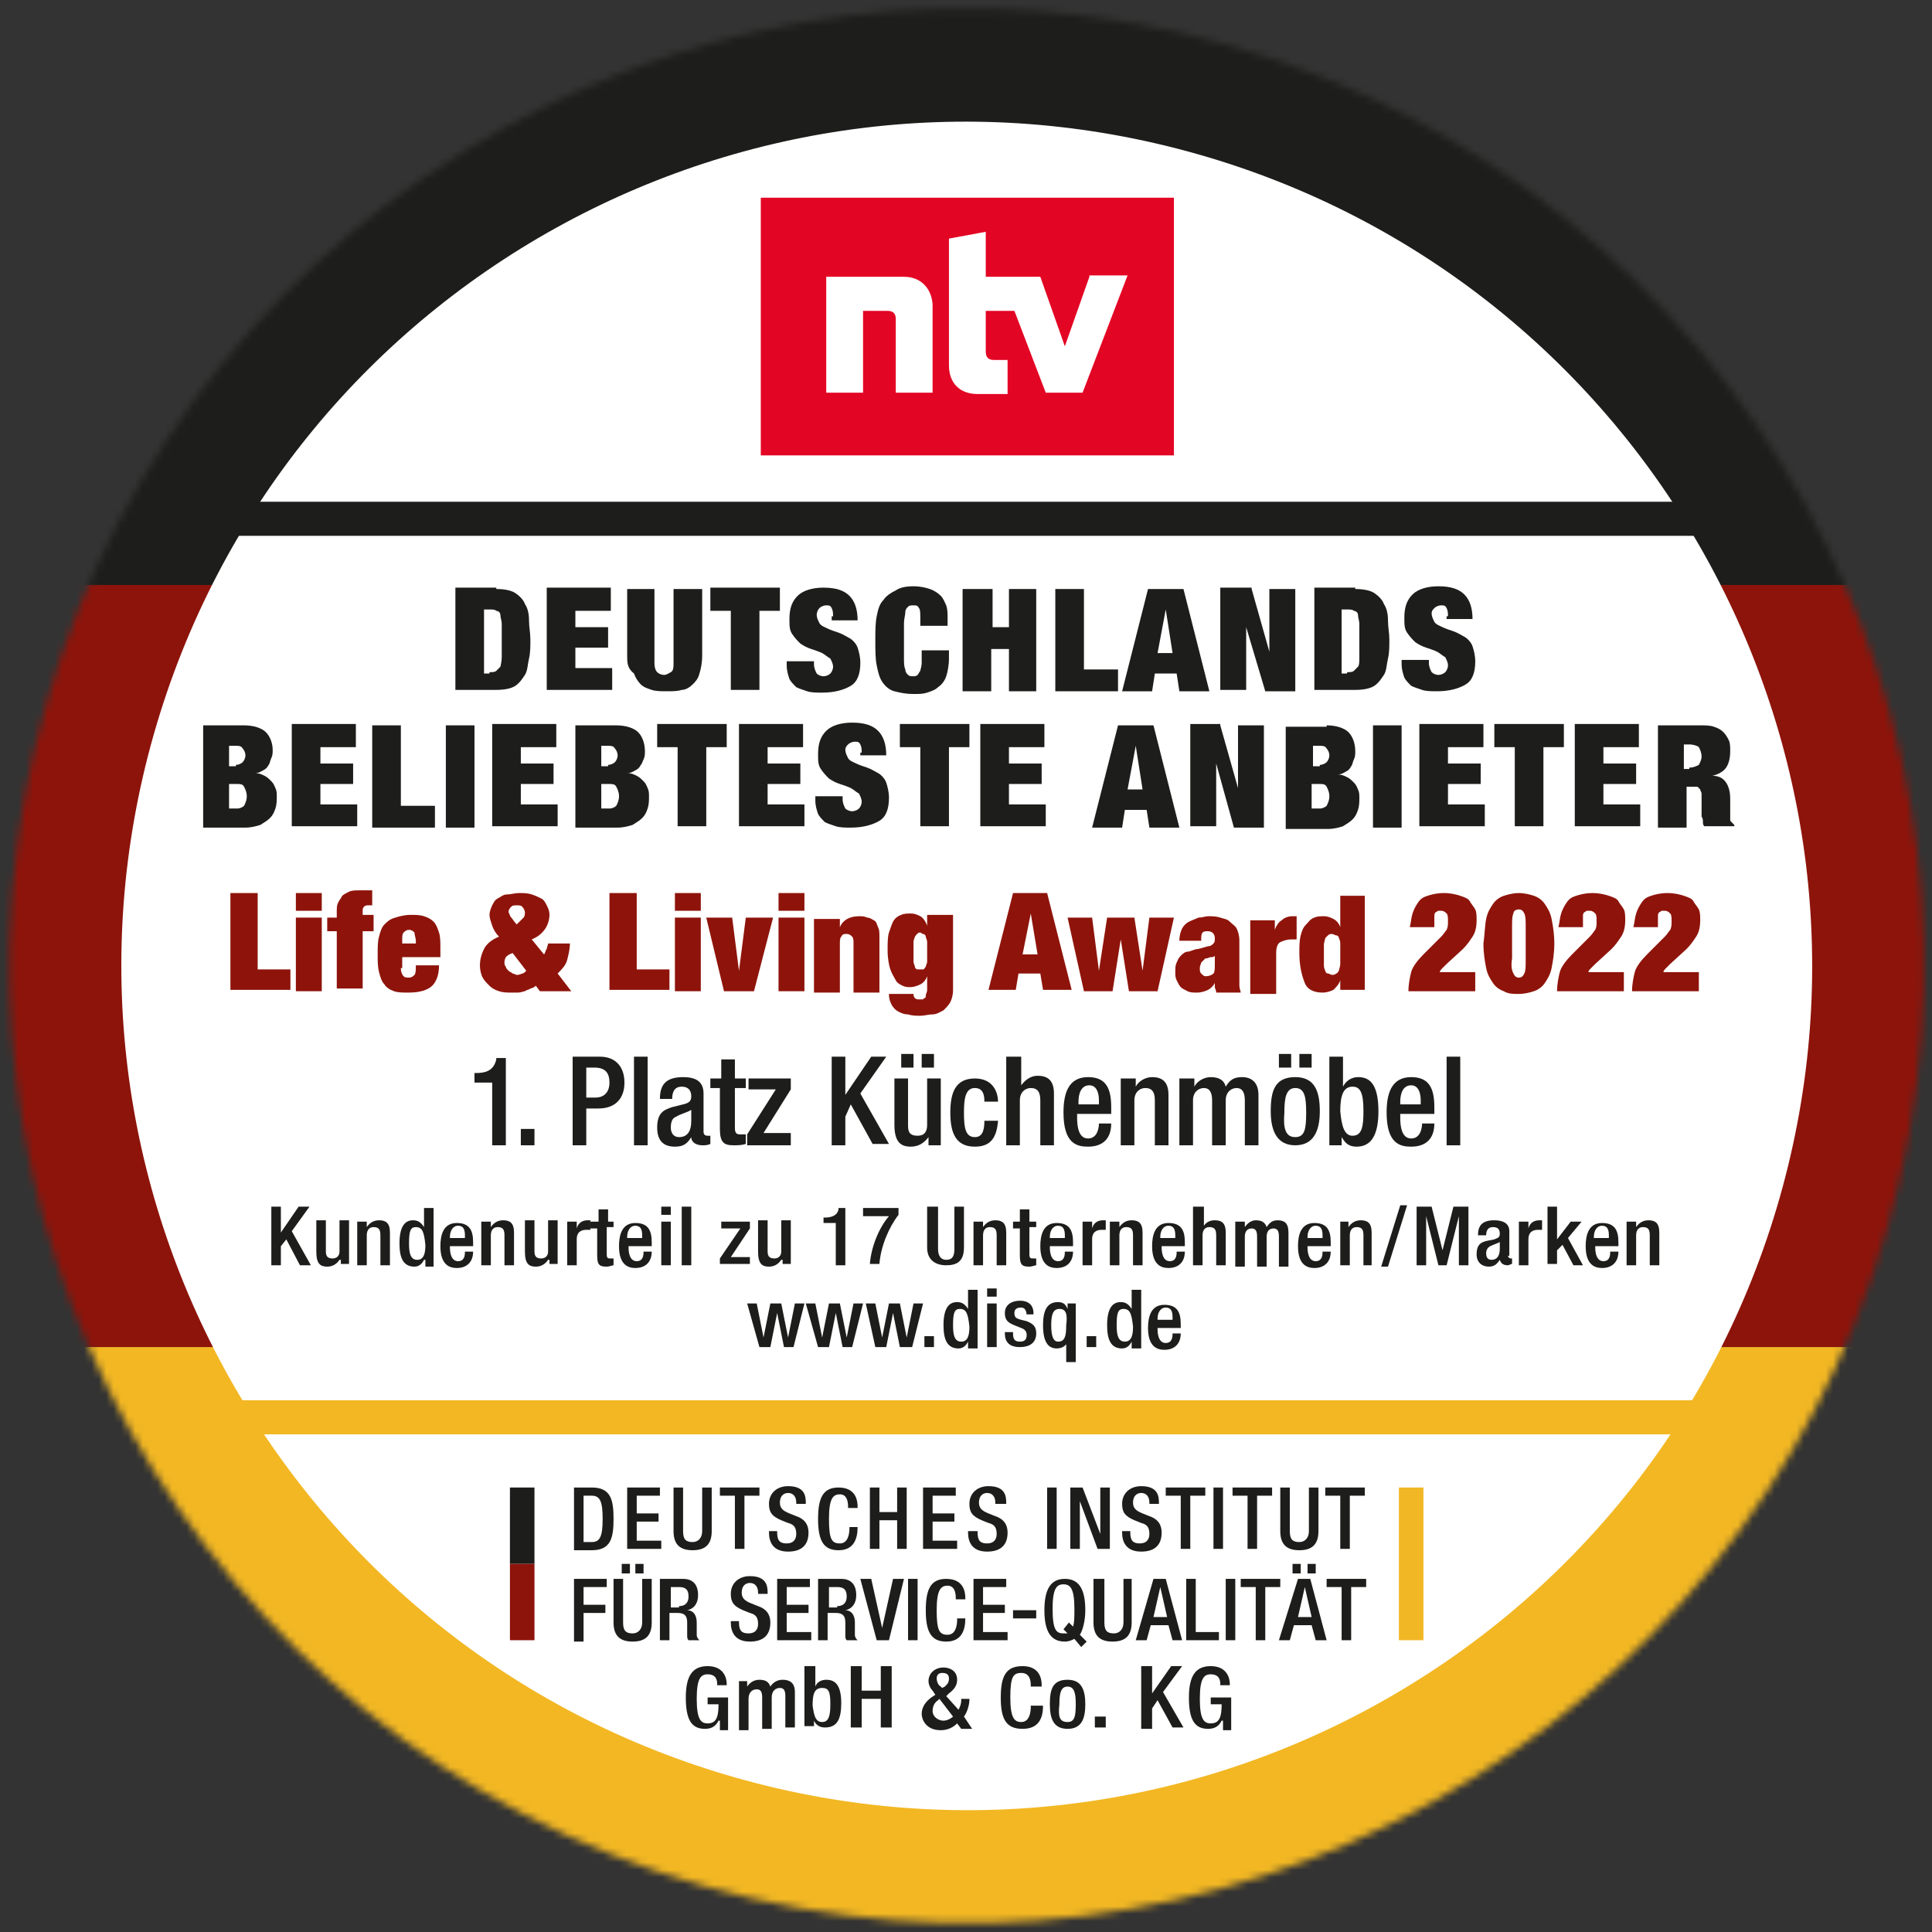 <svg width="264" height="264" viewBox="0 0 264 264" fill="none" xmlns="http://www.w3.org/2000/svg">
<rect x="0" y="0" width="264" height="264" fill="#333333" stroke="none"/>
<g clip-path="url(#clip0_104_1858)">
<mask id="mask0_104_1858" style="mask-type:luminance" maskUnits="userSpaceOnUse" x="1" y="1" width="262" height="262">
<path d="M257.888 167.84C277.694 98.374 237.437 26.004 167.971 6.198C98.504 -13.608 26.135 26.649 6.329 96.115C-13.478 165.582 26.78 237.951 96.246 257.758C165.712 277.564 238.082 237.306 257.888 167.84Z" fill="white"/>
</mask>
<g mask="url(#mask0_104_1858)">
<path d="M-37.075 79.927H303.87V184.073H-37.075V79.927Z" fill="#8D140B"/>
<path d="M-37.075 184.073H303.87V289.711H-37.075V184.073Z" fill="#F2B723"/>
<path d="M-37.075 -25.711H303.87V79.927H-37.075V-25.711Z" fill="#1D1D1B"/>
</g>
<path d="M243.191 163.639C260.642 102.386 225.054 38.561 163.702 21.081C102.35 3.601 38.467 39.086 21.016 100.339C3.564 161.592 39.152 225.418 100.504 242.898C161.856 260.378 225.739 224.892 243.191 163.639Z" fill="white"/>
<path d="M29.996 68.562H233.259V73.219H29.996V68.562Z" fill="#1D1D1B"/>
<path d="M24.779 191.339H239.407V195.997H24.779V191.339Z" fill="#F2B723"/>
<path d="M67.257 156.5V147.929H64.835V146.625H65.022C66.14 146.625 67.444 146.439 67.816 144.762V144.576H69.121V156.5H67.257Z" fill="#1D1D1B"/>
<path d="M71.17 154.264H73.033V156.5H71.17V154.264Z" fill="#1D1D1B"/>
<path d="M78.25 144.39H81.976C84.212 144.39 85.329 145.88 85.329 147.929C85.329 150.165 84.025 151.469 81.79 151.469H80.113V156.5H78.25V144.39ZM80.113 149.979H81.417C82.349 149.979 83.28 149.42 83.28 147.929C83.28 146.625 82.721 145.88 81.231 145.88H80.113V149.979Z" fill="#1D1D1B"/>
<path d="M86.633 144.39H88.497V156.5H86.633V144.39Z" fill="#1D1D1B"/>
<path d="M96.135 154.637C96.135 155.009 96.322 155.195 96.695 155.195H97.067V156.313C96.695 156.5 96.322 156.5 95.949 156.5C95.204 156.5 94.459 156.127 94.459 155.382C93.9 156.313 93.341 156.686 92.223 156.686C90.733 156.686 89.801 155.941 89.801 154.078C89.801 152.028 90.733 151.656 91.85 151.283L93.341 150.91C94.086 150.724 94.459 150.538 94.459 149.793C94.459 149.047 94.086 148.488 93.155 148.488C92.037 148.488 91.85 149.42 91.85 150.165H90.174C90.174 148.302 90.919 147.184 93.341 147.184C95.018 147.184 96.135 147.743 96.135 149.42V154.637ZM94.459 151.656C93.9 152.028 92.968 152.215 92.409 152.587C91.85 152.773 91.664 153.332 91.664 154.078C91.664 154.823 92.037 155.382 92.782 155.382C93.9 155.382 94.459 154.637 94.459 153.146V151.656Z" fill="#1D1D1B"/>
<path d="M97.253 147.37H98.557V144.762H100.42V147.37H101.911V148.675H100.42V154.078C100.42 154.823 100.607 155.009 101.166 155.009H101.911V156.313C101.352 156.5 100.793 156.5 100.234 156.5C98.93 156.5 98.371 156.127 98.371 154.264V148.675H97.067V147.37H97.253Z" fill="#1D1D1B"/>
<path d="M102.097 155.009L106.01 148.861H102.284V147.37H108.059V148.861L104.333 154.823H108.059V156.5H102.097V155.009Z" fill="#1D1D1B"/>
<path d="M113.648 144.39H115.512V149.606L119.051 144.39H121.101L117.561 149.42L121.473 156.313H119.238L116.257 150.91L115.512 152.587V156.5H113.648V144.39Z" fill="#1D1D1B"/>
<path d="M126.876 155.382C126.318 156.127 125.572 156.686 124.454 156.686C123.15 156.686 122.219 156.127 122.219 153.705V147.371H124.082V153.891C124.082 154.823 124.454 155.195 125.386 155.195C126.318 155.195 126.69 154.637 126.69 153.705V147.371H128.553V156.5H126.876V155.382ZM123.15 144.017H124.827V145.88H123.15V144.017ZM125.945 144.017H127.622V145.88H125.945V144.017Z" fill="#1D1D1B"/>
<path d="M136.378 153.146C136.192 155.382 135.447 156.686 133.211 156.686C130.603 156.686 129.857 154.823 129.857 152.028C129.857 149.234 130.603 147.37 133.211 147.37C135.819 147.37 136.378 149.42 136.378 150.538H134.515C134.515 149.606 134.329 148.675 133.211 148.675C131.907 148.675 131.721 150.165 131.721 152.028C131.721 154.078 131.907 155.382 133.211 155.382C134.143 155.382 134.515 154.637 134.515 153.146H136.378Z" fill="#1D1D1B"/>
<path d="M137.682 144.39H139.545V148.302C140.104 147.557 140.85 146.998 141.781 146.998C143.085 146.998 144.017 147.557 144.017 149.42V156.5H142.154V150.351C142.154 149.234 141.781 148.675 140.85 148.675C140.104 148.675 139.359 149.234 139.359 150.351V156.5H137.496V144.39H137.682Z" fill="#1D1D1B"/>
<path d="M147.184 152.215V152.773C147.184 153.891 147.37 155.568 148.675 155.568C149.979 155.568 150.165 154.078 150.165 153.519H151.842C151.842 155.568 150.724 156.686 148.675 156.686C147.184 156.686 145.321 156.313 145.321 152.028C145.321 149.606 145.88 147.184 148.675 147.184C151.097 147.184 151.842 148.675 151.842 151.283V152.215H147.184ZM150.165 150.91V150.351C150.165 149.234 149.792 148.302 148.861 148.302C147.743 148.302 147.37 149.42 147.37 150.538V150.91H150.165Z" fill="#1D1D1B"/>
<path d="M153.519 147.37H155.195V148.488C155.568 147.743 156.5 147.184 157.431 147.184C158.735 147.184 159.667 147.743 159.667 149.606V156.5H157.804V150.351C157.804 149.234 157.431 148.675 156.5 148.675C155.754 148.675 155.009 149.234 155.009 150.351V156.5H153.146V147.37H153.519Z" fill="#1D1D1B"/>
<path d="M161.53 147.37H163.207V148.488C163.579 147.743 164.511 147.184 165.442 147.184C166.747 147.184 167.305 147.743 167.492 148.488C168.051 147.557 168.61 147.184 169.727 147.184C171.032 147.184 171.963 147.929 171.963 149.606V156.5H170.1V150.351C170.1 149.234 169.727 148.675 168.982 148.675C168.237 148.675 167.492 149.234 167.492 150.351V156.5H165.629V150.351C165.629 149.234 165.256 148.675 164.511 148.675C163.766 148.675 163.02 149.234 163.02 150.351V156.5H161.157V147.37H161.53Z" fill="#1D1D1B"/>
<path d="M176.994 147.184C179.602 147.184 180.347 149.047 180.347 151.842C180.347 154.637 179.416 156.5 176.994 156.5C174.572 156.5 173.64 154.637 173.64 151.842C173.64 149.047 174.199 147.184 176.994 147.184ZM174.758 144.017H176.435V145.88H174.758V144.017ZM176.994 155.382C178.298 155.382 178.484 154.264 178.484 152.028C178.484 149.979 178.298 148.675 176.994 148.675C175.69 148.675 175.503 150.165 175.503 152.028C175.317 154.264 175.69 155.382 176.994 155.382ZM177.553 144.017H179.229V145.88H177.553V144.017Z" fill="#1D1D1B"/>
<path d="M181.651 144.39H183.514V148.488C183.887 147.743 184.632 147.184 185.564 147.184C186.868 147.184 188.358 147.743 188.358 151.842C188.358 155.009 187.427 156.686 185.378 156.686C184.073 156.686 183.701 155.941 183.328 155.382V156.5H181.651V144.39ZM184.819 155.195C186.123 155.195 186.309 153.891 186.309 151.842C186.309 149.42 185.936 148.488 184.819 148.488C183.514 148.488 183.142 149.793 183.142 151.842C183.328 153.891 183.701 155.195 184.819 155.195Z" fill="#1D1D1B"/>
<path d="M191.339 152.215V152.773C191.339 153.891 191.526 155.568 192.83 155.568C194.134 155.568 194.32 154.078 194.32 153.519H195.997C195.997 155.568 194.879 156.686 192.83 156.686C191.339 156.686 189.476 156.313 189.476 152.028C189.476 149.606 190.035 147.184 192.83 147.184C195.252 147.184 195.997 148.675 195.997 151.283V152.215H191.339ZM194.134 150.91V150.351C194.134 149.234 193.761 148.302 192.83 148.302C191.712 148.302 191.339 149.42 191.339 150.538V150.91H194.134Z" fill="#1D1D1B"/>
<path d="M197.674 144.39H199.537V156.5H197.674V144.39Z" fill="#1D1D1B"/>
<path d="M37.075 164.884H38.38V168.423L40.802 164.884H42.292L39.87 168.237L42.478 172.895H40.988L39.125 169.355L38.38 170.287V172.895H37.075V164.884Z" fill="#1D1D1B"/>
<path d="M46.391 172.15C46.018 172.709 45.459 173.081 44.714 173.081C43.783 173.081 43.224 172.709 43.224 171.032V166.747H44.528V171.032C44.528 171.777 44.9 171.963 45.459 171.963C46.018 171.963 46.391 171.591 46.391 171.032V166.747H47.695V172.709H46.577V172.15H46.391Z" fill="#1D1D1B"/>
<path d="M48.999 166.933H50.117V167.678C50.49 167.119 51.049 166.747 51.794 166.747C52.725 166.747 53.284 167.119 53.284 168.423V172.895H51.98V168.796C51.98 168.051 51.794 167.678 51.049 167.678C50.49 167.678 50.117 168.051 50.117 168.796V172.895H48.813V166.933H48.999Z" fill="#1D1D1B"/>
<path d="M57.942 172.15C57.756 172.522 57.383 173.081 56.638 173.081C55.147 173.081 54.588 171.963 54.588 169.914C54.588 167.306 55.52 166.747 56.452 166.747C57.197 166.747 57.569 167.119 57.942 167.678V165.07H59.246V173.081H58.128V172.15H57.942ZM56.824 167.678C56.079 167.678 55.892 168.237 55.892 169.914C55.892 171.218 56.079 172.15 57.01 172.15C57.942 172.15 58.128 171.218 58.128 170.1C57.942 168.423 57.756 167.678 56.824 167.678Z" fill="#1D1D1B"/>
<path d="M61.482 170.1V170.473C61.482 171.218 61.668 172.336 62.6 172.336C63.531 172.336 63.531 171.404 63.531 171.032H64.649C64.649 172.336 63.904 173.267 62.413 173.267C61.482 173.267 60.178 172.895 60.178 170.287C60.178 168.796 60.55 167.119 62.413 167.119C64.09 167.119 64.649 168.051 64.649 169.728V170.287H61.482V170.1ZM63.531 169.169V168.796C63.531 168.051 63.345 167.492 62.6 167.492C61.855 167.492 61.482 168.237 61.482 168.982V169.169H63.531Z" fill="#1D1D1B"/>
<path d="M65.953 166.933H67.071V167.678C67.444 167.119 68.003 166.747 68.748 166.747C69.68 166.747 70.239 167.119 70.239 168.423V172.895H68.934V168.796C68.934 168.051 68.748 167.678 68.003 167.678C67.444 167.678 67.071 168.051 67.071 168.796V172.895H65.767V166.933H65.953Z" fill="#1D1D1B"/>
<path d="M74.896 172.15C74.524 172.709 73.965 173.081 73.219 173.081C72.288 173.081 71.729 172.709 71.729 171.032V166.747H73.033V171.032C73.033 171.777 73.406 171.963 73.965 171.963C74.524 171.963 74.896 171.591 74.896 171.032V166.747H76.2V172.709H75.083V172.15H74.896Z" fill="#1D1D1B"/>
<path d="M77.504 166.933H78.809V167.864C78.995 167.119 79.554 166.747 80.299 166.747H80.672V168.051C80.672 168.051 80.299 168.051 80.113 168.051C79.554 168.051 78.809 168.237 78.809 169.355V172.895H77.504V166.933Z" fill="#1D1D1B"/>
<path d="M80.858 166.933H81.79V165.256H83.094V166.933H83.839V167.678H82.908V171.404C82.908 171.963 83.094 171.963 83.466 171.963H83.839V172.895C83.653 172.895 83.28 173.081 82.908 173.081C81.976 173.081 81.603 172.895 81.603 171.591V167.865H80.672V166.933H80.858Z" fill="#1D1D1B"/>
<path d="M85.888 170.1V170.473C85.888 171.218 86.075 172.336 87.006 172.336C87.938 172.336 87.938 171.404 87.938 171.032H89.056C89.056 172.336 88.31 173.267 86.82 173.267C85.888 173.267 84.584 172.895 84.584 170.287C84.584 168.796 84.957 167.119 86.82 167.119C88.497 167.119 89.056 168.051 89.056 169.728V170.287H85.888V170.1ZM87.751 169.169V168.796C87.751 168.051 87.565 167.492 86.82 167.492C86.075 167.492 85.702 168.237 85.702 168.982V169.169H87.751Z" fill="#1D1D1B"/>
<path d="M90.36 164.884H91.664V166.001H90.36V164.884ZM90.36 166.933H91.664V172.895H90.36V166.933Z" fill="#1D1D1B"/>
<path d="M93.154 164.884H94.459V172.895H93.154V164.884Z" fill="#1D1D1B"/>
<path d="M98.371 171.963L101.166 167.864H98.557V166.933H102.47V167.864L99.862 171.777H102.47V172.709H98.371V171.963Z" fill="#1D1D1B"/>
<path d="M106.755 172.15C106.383 172.709 105.824 173.081 105.078 173.081C104.147 173.081 103.588 172.709 103.588 171.032V166.747H104.892V171.032C104.892 171.777 105.265 171.963 105.824 171.963C106.383 171.963 106.755 171.591 106.755 171.032V166.747H108.059V172.709H106.941V172.15H106.755Z" fill="#1D1D1B"/>
<path d="M114.207 172.895V167.119H112.531V166.374H112.717C113.462 166.374 114.394 166.188 114.58 165.256V165.07H115.511V172.895H114.207Z" fill="#1D1D1B"/>
<path d="M117.933 165.07H122.777V166.002C121.473 167.679 120.355 170.287 120.169 172.709H118.865C119.051 170.287 120.169 167.678 121.473 166.188H117.933V165.07Z" fill="#1D1D1B"/>
<path d="M128.181 164.884V170.659C128.181 171.591 128.553 172.15 129.299 172.15C130.044 172.15 130.416 171.777 130.416 170.659V164.884H131.721V170.473C131.721 172.336 130.789 172.895 129.299 172.895C127.808 172.895 126.69 172.15 126.69 170.473V164.884H128.181Z" fill="#1D1D1B"/>
<path d="M133.211 166.933H134.329V167.678C134.701 167.119 135.26 166.747 136.006 166.747C136.937 166.747 137.496 167.119 137.496 168.423V172.895H136.192V168.796C136.192 168.051 136.006 167.678 135.26 167.678C134.701 167.678 134.329 168.051 134.329 168.796V172.895H133.025V166.933H133.211Z" fill="#1D1D1B"/>
<path d="M138.427 166.933H139.359V165.256H140.663V166.933H141.595V167.678H140.663V171.404C140.663 171.963 140.85 171.963 141.222 171.963H141.595V172.895C141.408 172.895 141.036 173.081 140.663 173.081C139.732 173.081 139.359 172.895 139.359 171.591V167.865H138.427V166.933Z" fill="#1D1D1B"/>
<path d="M143.458 170.1V170.473C143.458 171.218 143.644 172.336 144.576 172.336C145.507 172.336 145.507 171.404 145.507 171.032H146.625C146.625 172.336 145.88 173.267 144.39 173.267C143.458 173.267 142.154 172.895 142.154 170.287C142.154 168.796 142.526 167.119 144.39 167.119C146.066 167.119 146.625 168.051 146.625 169.728V170.287H143.458V170.1ZM145.507 169.169V168.796C145.507 168.051 145.321 167.492 144.576 167.492C143.831 167.492 143.458 168.237 143.458 168.982V169.169H145.507Z" fill="#1D1D1B"/>
<path d="M147.929 166.933H149.234V167.864C149.42 167.119 149.979 166.747 150.724 166.747H151.097V168.051C151.097 168.051 150.724 168.051 150.538 168.051C149.979 168.051 149.234 168.237 149.234 169.355V172.895H147.929V166.933Z" fill="#1D1D1B"/>
<path d="M151.842 166.933H152.96V167.678C153.332 167.119 153.891 166.747 154.636 166.747C155.568 166.747 156.127 167.119 156.127 168.423V172.895H154.823V168.796C154.823 168.051 154.636 167.678 153.891 167.678C153.332 167.678 152.96 168.051 152.96 168.796V172.895H151.656V166.933H151.842Z" fill="#1D1D1B"/>
<path d="M158.735 170.1V170.473C158.735 171.218 158.922 172.336 159.853 172.336C160.785 172.336 160.785 171.404 160.785 171.032H161.903C161.903 172.336 161.157 173.267 159.667 173.267C158.735 173.267 157.431 172.895 157.431 170.287C157.431 168.796 157.804 167.119 159.667 167.119C161.344 167.119 161.903 168.051 161.903 169.728V170.287H158.735V170.1ZM160.598 169.169V168.796C160.598 168.051 160.412 167.492 159.667 167.492C158.922 167.492 158.549 168.237 158.549 168.982V169.169H160.598Z" fill="#1D1D1B"/>
<path d="M163.207 164.884H164.511V167.492C164.884 166.933 165.443 166.747 166.001 166.747C166.933 166.747 167.492 167.119 167.492 168.423V172.895H166.188V168.796C166.188 168.051 166.001 167.678 165.256 167.678C164.697 167.678 164.325 168.051 164.325 168.796V172.895H163.021V164.884H163.207Z" fill="#1D1D1B"/>
<path d="M168.982 166.933H170.1V167.678C170.473 167.119 171.032 166.747 171.591 166.747C172.522 166.747 172.895 167.119 173.081 167.678C173.454 167.119 173.826 166.747 174.571 166.747C175.503 166.747 176.062 167.119 176.062 168.423V173.081H174.758V168.982C174.758 168.237 174.571 167.864 174.013 167.864C173.454 167.864 173.081 168.237 173.081 168.982V173.081H171.777V168.982C171.777 168.237 171.591 167.864 171.032 167.864C170.473 167.864 170.1 168.237 170.1 168.982V173.081H168.796V166.933H168.982Z" fill="#1D1D1B"/>
<path d="M178.67 170.1V170.473C178.67 171.218 178.857 172.336 179.788 172.336C180.72 172.336 180.72 171.404 180.72 171.032H181.838C181.838 172.336 181.092 173.267 179.602 173.267C178.67 173.267 177.366 172.895 177.366 170.287C177.366 168.796 177.739 167.119 179.602 167.119C181.279 167.119 181.838 168.051 181.838 169.728V170.287H178.67V170.1ZM180.72 169.169V168.796C180.72 168.051 180.533 167.492 179.788 167.492C179.043 167.492 178.67 168.237 178.67 168.982V169.169H180.72Z" fill="#1D1D1B"/>
<path d="M183.142 166.933H184.26V167.678C184.632 167.119 185.191 166.747 185.936 166.747C186.868 166.747 187.427 167.119 187.427 168.423V172.895H186.309V168.796C186.309 168.051 186.123 167.678 185.378 167.678C184.819 167.678 184.446 168.051 184.446 168.796V172.895H183.142V166.933Z" fill="#1D1D1B"/>
<path d="M191.339 164.697H192.271L189.663 173.081H188.731L191.339 164.697Z" fill="#1D1D1B"/>
<path d="M193.575 164.884H195.625L197.115 170.845L198.606 164.884H200.655V172.895H199.351V166.188L197.674 172.895H196.556L194.879 166.188V172.895H193.575V164.884Z" fill="#1D1D1B"/>
<path d="M206.058 171.591C206.058 171.777 206.244 171.963 206.43 171.963H206.617V172.709C206.43 172.709 206.244 172.895 206.058 172.895C205.499 172.895 205.126 172.709 204.94 172.15C204.567 172.709 204.195 173.081 203.449 173.081C202.518 173.081 201.773 172.522 201.773 171.404C201.773 170.1 202.332 169.728 203.263 169.541L204.195 169.355C204.567 169.169 204.94 169.169 204.94 168.61C204.94 168.051 204.754 167.678 204.008 167.678C203.263 167.678 203.077 168.237 203.077 168.796H201.959C201.959 167.492 202.518 166.747 204.195 166.747C205.313 166.747 206.244 167.119 206.244 168.237V171.591H206.058ZM204.94 169.728C204.567 169.914 204.008 170.1 203.636 170.287C203.263 170.473 203.077 170.845 203.077 171.218C203.077 171.777 203.263 172.15 203.822 172.15C204.567 172.15 204.94 171.591 204.94 170.659V169.728Z" fill="#1D1D1B"/>
<path d="M207.548 166.933H208.852V167.864C209.039 167.119 209.598 166.747 210.343 166.747H210.716V168.051C210.716 168.051 210.343 168.051 210.157 168.051C209.598 168.051 208.852 168.237 208.852 169.355V172.895H207.548V166.933Z" fill="#1D1D1B"/>
<path d="M211.461 164.884H212.765V169.355L214.628 166.933H216.118L214.255 169.169L216.305 172.895H215.001L213.51 170.1L212.765 170.845V172.709H211.461V164.884Z" fill="#1D1D1B"/>
<path d="M217.982 170.1V170.473C217.982 171.218 218.168 172.336 219.1 172.336C220.031 172.336 220.031 171.404 220.031 171.032H221.149C221.149 172.336 220.404 173.267 218.913 173.267C217.982 173.267 216.677 172.895 216.677 170.287C216.677 168.796 217.05 167.119 218.913 167.119C220.59 167.119 221.149 168.051 221.149 169.728V170.287H217.982V170.1ZM219.845 169.169V168.796C219.845 168.051 219.658 167.492 218.913 167.492C218.168 167.492 217.795 168.237 217.795 168.982V169.169H219.845Z" fill="#1D1D1B"/>
<path d="M222.453 166.933H223.571V167.678C223.943 167.119 224.502 166.747 225.248 166.747C226.179 166.747 226.738 167.119 226.738 168.423V172.895H225.434V168.796C225.434 168.051 225.248 167.678 224.502 167.678C223.943 167.678 223.571 168.051 223.571 168.796V172.895H222.267V166.933H222.453Z" fill="#1D1D1B"/>
<path d="M102.097 178.112H103.402L104.333 182.769L105.265 178.112H106.755L107.687 182.769L108.618 178.112H109.922L108.432 184.073H107.128L106.196 179.416L105.265 184.073H103.774L102.097 178.112Z" fill="#1D1D1B"/>
<path d="M110.109 178.112H111.413L112.344 182.769L113.276 178.112H114.766L115.698 182.769L116.629 178.112H117.934L116.443 184.073H115.139L114.207 179.416L113.276 184.073H111.785L110.109 178.112Z" fill="#1D1D1B"/>
<path d="M118.306 178.112H119.61L120.542 182.769L121.473 178.112H122.964L123.895 182.769L124.827 178.112H126.131L124.641 184.073H122.964L122.032 179.416L121.101 184.073H119.61L118.306 178.112Z" fill="#1D1D1B"/>
<path d="M126.317 182.583H127.622V184.073H126.317V182.583Z" fill="#1D1D1B"/>
<path d="M132.279 183.328C132.093 183.701 131.72 184.26 130.975 184.26C129.485 184.26 128.926 183.142 128.926 181.092C128.926 178.484 129.857 177.925 130.789 177.925C131.534 177.925 131.907 178.298 132.279 178.857V176.248H133.584V184.26H132.279V183.328ZM131.161 178.857C130.416 178.857 130.23 179.416 130.23 181.092C130.23 182.397 130.416 183.328 131.348 183.328C132.279 183.328 132.466 182.397 132.466 181.279C132.279 179.602 132.093 178.857 131.161 178.857Z" fill="#1D1D1B"/>
<path d="M134.888 176.062H136.192V177.18H134.888V176.062ZM134.888 178.112H136.192V184.073H134.888V178.112Z" fill="#1D1D1B"/>
<path d="M140.291 179.788C140.291 179.229 140.104 178.67 139.546 178.67C138.987 178.67 138.614 178.857 138.614 179.416C138.614 179.975 138.8 180.161 139.546 180.347L140.291 180.534C141.222 180.906 141.595 181.279 141.595 182.21C141.595 183.514 140.663 184.073 139.359 184.073C137.869 184.073 137.31 183.328 137.31 182.21V182.024H138.428V182.21C138.428 182.956 138.614 183.328 139.359 183.328C140.104 183.328 140.291 182.956 140.291 182.397C140.291 182.024 140.104 181.651 139.546 181.465L138.614 181.092C137.682 180.72 137.31 180.347 137.31 179.416C137.31 178.298 138.241 177.739 139.359 177.739C140.85 177.739 141.222 178.67 141.222 179.416V179.602H140.291V179.788Z" fill="#1D1D1B"/>
<path d="M145.88 183.328C145.694 183.887 145.135 184.26 144.389 184.26C143.458 184.26 142.526 183.701 142.526 181.092C142.526 179.043 143.085 177.925 144.576 177.925C145.507 177.925 145.694 178.484 145.88 178.857V178.112H146.998V186.123H145.694V183.328H145.88ZM144.762 178.857C143.831 178.857 143.644 179.788 143.644 181.092C143.644 182.769 144.017 183.328 144.576 183.328C145.507 183.328 145.694 182.583 145.694 181.092C145.88 179.602 145.694 178.857 144.762 178.857Z" fill="#1D1D1B"/>
<path d="M148.488 182.583H149.792V184.073H148.488V182.583Z" fill="#1D1D1B"/>
<path d="M154.637 183.328C154.45 183.701 154.078 184.26 153.332 184.26C151.842 184.26 151.283 183.142 151.283 181.092C151.283 178.484 152.215 177.925 153.146 177.925C153.891 177.925 154.264 178.298 154.637 178.857V176.248H155.941V184.26H154.637V183.328ZM153.519 178.857C152.773 178.857 152.587 179.416 152.587 181.092C152.587 182.397 152.773 183.328 153.705 183.328C154.637 183.328 154.823 182.397 154.823 181.279C154.637 179.602 154.45 178.857 153.519 178.857Z" fill="#1D1D1B"/>
<path d="M158.176 181.279V181.651C158.176 182.397 158.363 183.514 159.294 183.514C160.226 183.514 160.226 182.583 160.226 182.21H161.343C161.343 183.514 160.598 184.446 159.108 184.446C158.176 184.446 156.872 184.073 156.872 181.465C156.872 179.975 157.245 178.298 159.108 178.298C160.785 178.298 161.343 179.229 161.343 180.906V181.465H158.176V181.279ZM160.226 180.347V179.975C160.226 179.229 160.039 178.67 159.294 178.67C158.549 178.67 158.176 179.416 158.176 180.161V180.347H160.226Z" fill="#1D1D1B"/>
<path fill-rule="evenodd" clip-rule="evenodd" d="M103.96 27.015H160.412V62.227H103.96V27.015Z" fill="#E30524"/>
<path d="M123.523 37.821H112.903V53.657H117.934V42.478H121.287C122.032 42.478 122.405 42.851 122.405 43.596V53.657H127.435V41.547C127.249 39.311 125.759 37.821 123.523 37.821ZM148.861 37.821L145.507 47.322L142.154 37.821H134.701V31.672L129.671 32.604V49.931C129.671 52.353 131.162 53.843 133.584 53.843H137.682V49.186C137.682 49.186 136.006 49.186 135.819 49.186C135.26 49.186 134.701 48.999 134.701 48.068C134.701 46.577 134.701 42.478 134.701 42.478H138.614L142.899 53.657H147.929L154.078 37.634H148.861V37.821Z" fill="white"/>
<path d="M98.185 235.122C97.812 235.867 97.253 236.24 96.322 236.24C94.459 236.24 93.713 234.936 93.713 231.955C93.713 228.974 94.645 227.67 96.694 227.67C98.93 227.67 99.303 229.347 99.303 230.092V230.278H97.999V230.092C97.999 229.533 97.812 228.788 96.694 228.788C95.763 228.788 95.204 229.347 95.204 232.141C95.204 234.936 95.763 235.495 96.694 235.495C97.812 235.495 98.185 234.749 98.185 232.886H96.694V231.955H99.489V236.426H98.371V235.122H98.185Z" fill="#1D1D1B"/>
<path d="M100.793 229.719H102.097V230.464C102.47 229.905 103.029 229.533 103.774 229.533C104.706 229.533 105.078 229.905 105.265 230.464C105.637 229.905 106.196 229.533 106.941 229.533C107.873 229.533 108.618 229.905 108.618 231.21V236.054H107.314V231.769C107.314 231.023 107.128 230.651 106.569 230.651C106.01 230.651 105.451 231.023 105.451 231.955V236.24H104.147V231.955C104.147 231.21 103.96 230.837 103.402 230.837C102.843 230.837 102.284 231.21 102.284 232.141V236.426H100.98V229.719H100.793Z" fill="#1D1D1B"/>
<path d="M110.109 227.67H111.413V230.464C111.599 229.905 112.158 229.533 112.903 229.533C113.835 229.533 114.953 229.905 114.953 232.7C114.953 234.936 114.394 236.054 112.717 236.054C111.785 236.054 111.413 235.495 111.227 235.122V235.867H109.922V227.67H110.109ZM112.344 235.308C113.276 235.308 113.462 234.377 113.462 232.886C113.462 231.21 113.276 230.651 112.344 230.651C111.227 230.651 111.04 231.582 111.04 233.073C111.227 234.377 111.413 235.308 112.344 235.308Z" fill="#1D1D1B"/>
<path d="M116.257 227.67H117.747V231.023H120.356V227.67H121.846V236.054H120.356V232.141H117.747V236.054H116.257V227.67Z" fill="#1D1D1B"/>
<path d="M130.975 233.632C131.162 233.259 131.348 232.886 131.348 232.327V232.141H132.466V232.327C132.466 232.7 132.28 233.818 131.721 234.563L132.839 236.24H131.348L130.789 235.495C130.23 236.054 129.485 236.426 128.553 236.426C126.504 236.426 125.945 234.936 125.945 234.191C125.945 233.259 126.504 232.514 127.249 231.955L127.808 231.582L127.436 231.023C127.063 230.651 126.877 230.092 126.877 229.719C126.877 228.601 127.808 227.856 128.926 227.856C129.671 227.856 130.789 228.229 130.789 229.533C130.789 230.278 130.416 230.837 129.671 231.396L129.299 231.769L130.975 233.632ZM128.181 232.327C127.622 232.7 127.436 233.259 127.436 233.818C127.436 234.563 128.181 235.122 128.926 235.122C129.485 235.122 130.044 234.749 130.23 234.563L128.367 232.141L128.181 232.327ZM129.112 230.464C129.485 230.092 129.671 229.905 129.671 229.346C129.671 228.788 129.299 228.601 128.74 228.601C128.367 228.601 127.994 228.788 127.994 229.346C127.994 229.719 128.181 230.278 128.553 230.464L128.74 230.651L129.112 230.464Z" fill="#1D1D1B"/>
<path d="M142.527 233.073C142.527 234.749 141.968 236.24 139.732 236.24C137.496 236.24 136.751 234.936 136.751 231.955C136.751 228.974 137.496 227.67 139.732 227.67C142.154 227.67 142.34 229.533 142.34 230.278V230.464H140.85V230.278C140.85 229.533 140.663 228.601 139.546 228.601C138.428 228.601 138.055 229.16 138.055 231.955C138.055 234.749 138.614 235.308 139.546 235.308C140.663 235.308 140.85 234.004 140.85 233.259V233.073H142.527Z" fill="#1D1D1B"/>
<path d="M145.88 229.533C147.743 229.533 148.302 230.837 148.302 232.886C148.302 234.936 147.743 236.24 145.88 236.24C144.017 236.24 143.458 234.936 143.458 232.886C143.458 230.837 143.831 229.533 145.88 229.533ZM145.88 235.308C146.812 235.308 146.998 234.563 146.998 232.886C146.998 231.396 146.812 230.464 145.88 230.464C144.948 230.464 144.762 231.396 144.762 232.886C144.576 234.563 144.762 235.308 145.88 235.308Z" fill="#1D1D1B"/>
<path d="M149.606 234.563H151.097V236.054H149.606V234.563Z" fill="#1D1D1B"/>
<path d="M155.941 227.67H157.431V231.396L160.039 227.67H161.53L158.922 231.21L161.716 236.054H160.226L158.176 232.327L157.431 233.445V236.24H155.941V227.67Z" fill="#1D1D1B"/>
<path d="M166.933 235.122C166.56 235.867 166.001 236.24 165.07 236.24C163.207 236.24 162.461 234.936 162.461 231.955C162.461 228.974 163.393 227.67 165.442 227.67C167.678 227.67 168.051 229.347 168.051 230.092V230.278H166.747V230.092C166.747 229.533 166.56 228.788 165.442 228.788C164.511 228.788 163.952 229.347 163.952 232.141C163.952 234.936 164.511 235.495 165.442 235.495C166.56 235.495 166.933 234.749 166.933 232.886H165.442V231.955H168.237V236.426H167.119V235.122H166.933Z" fill="#1D1D1B"/>
<path d="M78.436 203.263H80.858C83.466 203.263 83.839 204.94 83.839 207.548C83.839 210.157 83.466 211.833 80.858 211.833H78.436V203.263ZM79.74 210.716H80.858C81.976 210.716 82.349 209.97 82.349 207.548C82.349 205.126 81.976 204.381 80.858 204.381H79.74V210.716Z" fill="#1D1D1B"/>
<path d="M85.702 203.263H90.174V204.381H87.006V206.803H89.987V207.921H87.006V210.529H90.36V211.647H85.702V203.263Z" fill="#1D1D1B"/>
<path d="M93.341 203.263V209.225C93.341 210.343 93.713 210.716 94.645 210.716C95.39 210.716 95.949 210.157 95.949 209.225V203.263H97.253V209.225C97.253 211.088 96.322 211.833 94.645 211.833C92.968 211.833 92.037 211.088 92.037 209.225V203.263H93.341Z" fill="#1D1D1B"/>
<path d="M100.42 204.381H98.371V203.263H103.774V204.381H101.725V211.647H100.42V204.381Z" fill="#1D1D1B"/>
<path d="M106.196 209.225V209.411C106.196 210.529 106.569 210.902 107.5 210.902C108.432 210.902 108.805 210.343 108.805 209.598C108.805 208.666 108.432 208.294 107.687 208.107L106.755 207.735C105.451 207.176 105.078 206.617 105.078 205.499C105.078 204.008 106.196 203.077 107.687 203.077C109.922 203.077 110.109 204.381 110.109 205.313V205.499H108.805V205.313C108.805 204.567 108.432 204.008 107.687 204.008C107.128 204.008 106.569 204.381 106.569 205.313C106.569 206.058 106.941 206.43 107.873 206.803L108.805 207.176C109.922 207.548 110.481 208.294 110.481 209.411C110.481 211.275 109.363 212.02 107.687 212.02C105.637 212.02 105.078 210.716 105.078 209.411V209.225H106.196Z" fill="#1D1D1B"/>
<path d="M117.188 208.666C117.188 210.343 116.629 211.833 114.58 211.833C112.531 211.833 111.785 210.529 111.785 207.548C111.785 204.567 112.531 203.263 114.58 203.263C117.002 203.263 117.188 205.126 117.188 205.872V206.058H115.884V205.872C115.884 205.126 115.698 204.195 114.766 204.195C113.835 204.195 113.276 204.754 113.276 207.548C113.276 210.343 113.648 210.902 114.766 210.902C115.884 210.902 116.071 209.598 116.071 208.853V208.666H117.188Z" fill="#1D1D1B"/>
<path d="M118.865 203.263H120.169V206.617H122.591V203.263H123.896V211.647H122.591V207.735H120.169V211.647H118.865V203.263Z" fill="#1D1D1B"/>
<path d="M126.131 203.263H130.603V204.381H127.436V206.803H130.416V207.921H127.436V210.529H130.789V211.647H126.131V203.263Z" fill="#1D1D1B"/>
<path d="M133.584 209.225V209.411C133.584 210.529 133.956 210.902 134.888 210.902C135.819 210.902 136.192 210.343 136.192 209.598C136.192 208.666 135.819 208.294 135.074 208.107L134.143 207.735C132.838 207.176 132.466 206.617 132.466 205.499C132.466 204.008 133.584 203.077 135.074 203.077C137.31 203.077 137.496 204.381 137.496 205.313V205.499H136.006V205.313C136.006 204.567 135.633 204.008 134.888 204.008C134.329 204.008 133.77 204.381 133.77 205.313C133.77 206.058 134.143 206.43 135.074 206.803L136.006 207.176C137.124 207.548 137.683 208.294 137.683 209.411C137.683 211.275 136.565 212.02 134.888 212.02C132.838 212.02 132.28 210.716 132.28 209.411V209.225H133.584Z" fill="#1D1D1B"/>
<path d="M143.085 203.263H144.39V211.647H143.085V203.263Z" fill="#1D1D1B"/>
<path d="M146.253 203.263H147.929L150.351 209.598V203.263H151.656V211.647H149.979L147.557 205.126V211.647H146.253V203.263Z" fill="#1D1D1B"/>
<path d="M154.45 209.225V209.411C154.45 210.529 154.823 210.902 155.755 210.902C156.686 210.902 157.059 210.343 157.059 209.598C157.059 208.666 156.686 208.294 155.941 208.107L155.009 207.735C153.705 207.176 153.333 206.617 153.333 205.499C153.333 204.008 154.45 203.077 155.941 203.077C158.177 203.077 158.363 204.381 158.363 205.313V205.499H157.059V205.313C157.059 204.567 156.686 204.008 155.941 204.008C155.382 204.008 154.823 204.381 154.823 205.313C154.823 206.058 155.196 206.43 156.127 206.803L157.059 207.176C158.177 207.548 158.735 208.294 158.735 209.411C158.735 211.275 157.618 212.02 155.941 212.02C153.891 212.02 153.333 210.716 153.333 209.411V209.225H154.45Z" fill="#1D1D1B"/>
<path d="M161.344 204.381H159.294V203.263H164.697V204.381H162.648V211.647H161.344V204.381Z" fill="#1D1D1B"/>
<path d="M165.815 203.263H167.119V211.647H165.815V203.263Z" fill="#1D1D1B"/>
<path d="M170.473 204.381H168.423V203.263H173.826V204.381H171.777V211.647H170.473V204.381Z" fill="#1D1D1B"/>
<path d="M176.248 203.263V209.225C176.248 210.343 176.621 210.716 177.553 210.716C178.298 210.716 178.857 210.157 178.857 209.225V203.263H180.161V209.225C180.161 211.088 179.229 211.833 177.553 211.833C175.876 211.833 174.944 211.088 174.944 209.225V203.263H176.248Z" fill="#1D1D1B"/>
<path d="M183.142 204.381H181.093V203.263H186.495V204.381H184.446V211.647H183.142V204.381Z" fill="#1D1D1B"/>
<path d="M78.436 215.746H82.907V216.864H79.74V219.286H82.721V220.404H79.74V224.316H78.436V215.746Z" fill="#1D1D1B"/>
<path d="M85.143 215.746V221.708C85.143 222.826 85.516 223.198 86.447 223.198C87.193 223.198 87.752 222.639 87.752 221.708V215.746H89.056V221.708C89.056 223.571 88.124 224.316 86.447 224.316C84.771 224.316 83.839 223.571 83.839 221.708V215.746H85.143ZM84.957 213.697H86.075V215.001H84.957V213.697ZM86.82 213.697H87.938V215.001H86.82V213.697Z" fill="#1D1D1B"/>
<path d="M90.36 215.746H93.341C94.459 215.746 95.39 216.305 95.39 217.982C95.39 219.1 94.831 219.845 93.9 220.031C94.645 220.031 95.204 220.59 95.204 221.708V223.385C95.204 223.757 95.39 223.944 95.576 224.13H94.086C93.9 223.944 93.9 223.757 93.9 223.385C93.9 222.826 93.9 222.453 93.9 221.708C93.9 220.776 93.527 220.404 92.596 220.404H91.478V224.13H90.174V215.746H90.36ZM92.782 219.472C93.713 219.472 94.086 218.913 94.086 218.168C94.086 217.236 93.713 216.864 92.782 216.864H91.664V219.658H92.782V219.472Z" fill="#1D1D1B"/>
<path d="M100.979 221.522V221.708C100.979 222.826 101.352 223.198 102.284 223.198C103.215 223.198 103.588 222.639 103.588 221.894C103.588 220.963 103.215 220.59 102.47 220.404L101.538 220.031C100.234 219.472 99.862 218.913 99.862 217.795C99.862 216.305 100.979 215.373 102.47 215.373C104.706 215.373 104.892 216.677 104.892 217.609V217.795H103.588V217.609C103.588 216.864 103.215 216.305 102.47 216.305C101.911 216.305 101.352 216.677 101.352 217.609C101.352 218.354 101.725 218.727 102.656 219.1L103.588 219.472C104.706 219.845 105.265 220.59 105.265 221.708C105.265 223.571 104.147 224.316 102.47 224.316C100.421 224.316 99.862 223.012 99.862 221.708V221.522H100.979Z" fill="#1D1D1B"/>
<path d="M106.196 215.746H110.668V216.864H107.5V219.286H110.481V220.404H107.5V223.012H110.854V224.13H106.196V215.746Z" fill="#1D1D1B"/>
<path d="M111.972 215.746H114.953C116.071 215.746 117.002 216.305 117.002 217.982C117.002 219.1 116.443 219.845 115.512 220.031C116.257 220.031 116.816 220.59 116.816 221.708V223.385C116.816 223.757 117.002 223.944 117.188 224.13H115.698C115.512 223.944 115.512 223.757 115.512 223.385C115.512 222.826 115.512 222.453 115.512 221.708C115.512 220.776 115.139 220.404 114.207 220.404H113.09V224.13H111.785V215.746H111.972ZM114.394 219.472C115.325 219.472 115.698 218.913 115.698 218.168C115.698 217.236 115.325 216.864 114.394 216.864H113.276V219.658H114.394V219.472Z" fill="#1D1D1B"/>
<path d="M117.561 215.746H119.052L120.542 222.453L122.032 215.746H123.523L121.474 224.13H119.797L117.561 215.746Z" fill="#1D1D1B"/>
<path d="M124.082 215.746H125.386V224.13H124.082V215.746Z" fill="#1D1D1B"/>
<path d="M131.907 221.149C131.907 222.826 131.348 224.316 129.299 224.316C127.249 224.316 126.504 223.012 126.504 220.031C126.504 217.05 127.249 215.746 129.299 215.746C131.721 215.746 131.907 217.609 131.907 218.354V218.541H130.603V218.354C130.603 217.609 130.416 216.678 129.485 216.678C128.553 216.678 127.994 217.236 127.994 220.031C127.994 222.826 128.367 223.385 129.485 223.385C130.603 223.385 130.789 222.08 130.789 221.335V221.149H131.907Z" fill="#1D1D1B"/>
<path d="M133.025 215.746H137.496V216.864H134.329V219.286H137.31V220.404H134.329V223.012H137.682V224.13H133.025V215.746Z" fill="#1D1D1B"/>
<path d="M138.614 220.031H141.595V221.149H138.428V220.031H138.614Z" fill="#1D1D1B"/>
<path d="M146.812 223.944C146.439 224.13 146.066 224.316 145.508 224.316C143.644 224.316 142.713 223.012 142.713 220.031C142.713 217.05 143.644 215.746 145.508 215.746C147.371 215.746 148.302 217.05 148.302 220.031C148.302 221.522 147.93 222.826 147.557 223.385L148.488 224.316L147.743 225.061L146.812 223.944ZM146.066 221.708L146.625 222.267C146.812 221.708 146.812 220.963 146.812 219.845C146.812 217.05 146.253 216.491 145.321 216.491C144.39 216.491 143.831 217.05 143.831 219.845C143.831 222.826 144.39 223.198 145.321 223.198H145.88L145.321 222.639L146.066 221.708Z" fill="#1D1D1B"/>
<path d="M150.91 215.746V221.708C150.91 222.826 151.283 223.198 152.215 223.198C152.96 223.198 153.519 222.639 153.519 221.708V215.746H154.637V221.708C154.637 223.571 153.705 224.316 152.028 224.316C150.351 224.316 149.42 223.571 149.42 221.708V215.746H150.91Z" fill="#1D1D1B"/>
<path d="M157.618 215.746H159.294L161.53 224.13H160.226L159.667 222.08H157.245L156.686 224.13H155.196L157.618 215.746ZM159.481 220.963L158.549 216.864L157.618 220.963H159.481Z" fill="#1D1D1B"/>
<path d="M162.089 215.746H163.393V223.012H166.56V224.13H162.089V215.746Z" fill="#1D1D1B"/>
<path d="M167.492 215.746H168.796V224.13H167.492V215.746Z" fill="#1D1D1B"/>
<path d="M171.591 216.864H169.541V215.746H174.944V216.864H172.895V224.13H171.591V216.864Z" fill="#1D1D1B"/>
<path d="M177.366 215.746H179.043L181.279 224.13H179.788L179.229 222.08H176.807L176.249 224.13H174.758L177.366 215.746ZM176.621 213.697H177.739V215.001H176.621V213.697ZM179.229 220.963L178.298 216.864L177.366 220.963H179.229ZM178.671 213.697H179.788V215.001H178.671V213.697Z" fill="#1D1D1B"/>
<path d="M183.328 216.864H181.279V215.746H186.682V216.864H184.632V224.13H183.328V216.864Z" fill="#1D1D1B"/>
<path d="M69.68 203.263H73.033V213.697H69.68V203.263Z" fill="#1D1D1B"/>
<path d="M69.68 213.697H73.033V224.13H69.68V213.697Z" fill="#8D140B"/>
<path d="M191.153 203.263H194.507V224.13H191.153V203.263Z" fill="#F1B725"/>
<path d="M67.817 80.486C68.934 80.486 69.866 80.672 70.425 81.044C70.984 81.417 71.543 81.976 71.729 82.535C72.102 83.094 72.288 83.839 72.288 84.771C72.288 85.702 72.474 86.447 72.474 87.379C72.474 88.311 72.474 89.242 72.288 89.987C72.102 90.733 72.102 91.664 71.729 92.223C71.356 92.782 70.984 93.341 70.425 93.713C69.866 94.086 68.934 94.272 67.817 94.272H62.227V80.299H67.817V80.486ZM66.885 91.85C67.258 91.85 67.63 91.85 67.817 91.664L68.376 91.105C68.376 91.105 68.562 90.36 68.562 89.801C68.562 89.242 68.562 88.497 68.562 87.565C68.562 86.634 68.562 85.888 68.562 85.33C68.562 84.771 68.376 84.398 68.376 84.025C68.376 83.653 68.003 83.466 67.817 83.466C67.63 83.28 67.258 83.28 66.885 83.28H66.14V92.037H66.885V91.85Z" fill="#1D1D1B"/>
<path d="M83.466 80.486V83.466H78.623V85.702H83.094V88.497H78.623V91.291H83.653V94.272H74.71V80.299H83.466V80.486Z" fill="#1D1D1B"/>
<path d="M89.428 90.546C89.428 91.291 89.615 91.664 89.801 91.85C89.987 92.037 90.36 92.223 90.733 92.223C91.105 92.223 91.291 92.037 91.664 91.85C92.037 91.664 92.037 91.105 92.037 90.546V80.486H95.949V89.615C95.949 90.546 95.763 91.478 95.576 92.037C95.39 92.782 95.018 93.155 94.645 93.527C94.272 93.9 93.713 94.272 93.154 94.272C92.596 94.459 91.85 94.459 91.105 94.459C90.36 94.459 89.615 94.459 89.056 94.272C88.497 94.086 87.938 93.9 87.565 93.527C87.193 93.155 86.82 92.596 86.634 92.037C85.702 91.291 85.702 90.546 85.702 89.615V80.486H89.428V90.546Z" fill="#1D1D1B"/>
<path d="M97.067 83.466V80.299H106.569V83.466H103.774V94.272H99.862V83.466H97.067Z" fill="#1D1D1B"/>
<path d="M113.835 84.212C113.835 83.839 113.835 83.466 113.648 83.094C113.462 82.721 113.276 82.721 112.903 82.721C112.531 82.721 112.158 82.908 111.972 83.094C111.785 83.28 111.599 83.653 111.599 84.025C111.599 84.398 111.785 84.771 111.972 85.143C112.158 85.516 112.717 85.702 113.09 85.888C113.462 86.075 114.021 86.261 114.58 86.447C115.139 86.634 115.698 87.006 116.07 87.193C116.443 87.379 117.002 87.938 117.188 88.497C117.375 89.056 117.561 89.801 117.561 90.546C117.561 92.037 117.188 93.155 116.257 93.713C115.325 94.272 114.021 94.645 112.344 94.645C111.599 94.645 110.854 94.645 110.295 94.459C109.736 94.272 109.177 94.086 108.804 93.9C108.432 93.527 108.059 93.155 107.873 92.782C107.687 92.223 107.5 91.664 107.5 90.919V90.36H111.226V90.733C111.226 91.291 111.413 91.664 111.599 92.037C111.785 92.223 112.158 92.409 112.531 92.409C112.903 92.409 113.276 92.223 113.462 92.037C113.648 91.85 113.835 91.478 113.835 91.105C113.835 90.733 113.648 90.36 113.462 89.987C113.09 89.801 112.717 89.428 112.344 89.242C111.972 89.056 111.413 88.869 110.854 88.683C110.295 88.497 109.922 88.311 109.363 87.938C108.991 87.565 108.618 87.193 108.245 86.634C107.873 86.075 107.873 85.516 107.873 84.584C107.873 83.094 108.245 82.162 108.991 81.417C109.736 80.672 111.04 80.299 112.531 80.299C114.207 80.299 115.325 80.672 116.07 81.417C116.816 82.162 117.188 83.28 117.188 84.771H113.648V84.212H113.835Z" fill="#1D1D1B"/>
<path d="M125.572 83.094C125.386 82.721 125.2 82.721 124.827 82.721C124.454 82.721 124.268 82.721 124.082 82.908C123.895 83.094 123.709 83.28 123.709 83.653C123.709 84.025 123.523 84.584 123.523 85.143C123.523 85.702 123.523 86.634 123.523 87.565C123.523 88.497 123.523 89.242 123.523 89.987C123.523 90.546 123.523 91.105 123.709 91.478C123.709 91.85 123.895 92.037 124.082 92.223C124.268 92.409 124.454 92.409 124.827 92.409C125.013 92.409 125.2 92.409 125.386 92.223C125.572 92.037 125.572 91.85 125.759 91.664C125.759 91.478 125.945 91.105 125.945 90.546C125.945 90.174 125.945 89.615 125.945 88.869H129.671V89.987C129.671 90.919 129.485 91.85 129.298 92.409C129.112 92.968 128.74 93.527 128.181 93.9C127.808 94.272 127.249 94.459 126.69 94.645C126.131 94.831 125.572 94.831 124.827 94.831C123.709 94.831 122.964 94.645 122.219 94.459C121.473 94.272 120.915 93.713 120.542 93.155C120.169 92.596 119.983 91.85 119.797 90.919C119.61 89.987 119.61 88.869 119.61 87.565C119.61 86.261 119.61 85.143 119.797 84.212C119.983 83.28 120.169 82.535 120.728 81.976C121.101 81.417 121.66 81.044 122.405 80.672C122.964 80.299 123.709 80.113 124.827 80.113C125.759 80.113 126.504 80.299 127.063 80.486C127.622 80.672 128.181 81.044 128.553 81.417C128.926 81.79 129.112 82.349 129.298 82.721C129.485 83.28 129.485 83.839 129.485 84.584V85.516H125.759V84.771C125.759 83.839 125.759 83.28 125.572 83.094Z" fill="#1D1D1B"/>
<path d="M135.633 80.486V85.702H137.869V80.486H141.595V94.459H137.869V88.683H135.447V94.459H131.534V80.486H135.633Z" fill="#1D1D1B"/>
<path d="M148.116 80.486V91.478H152.773V94.459H144.203V80.486H148.116Z" fill="#1D1D1B"/>
<path d="M161.716 80.486L165.256 94.459H161.157L160.785 92.037H157.804L157.431 94.459H153.333L156.872 80.486H161.716ZM159.294 83.28L158.177 89.242H160.226L159.294 83.28Z" fill="#1D1D1B"/>
<path d="M171.032 80.486L173.454 89.056V80.486H176.994V94.459H172.895L170.286 85.702V94.272H166.747V80.299H171.032V80.486Z" fill="#1D1D1B"/>
<path d="M185.191 80.486C186.309 80.486 187.241 80.672 187.8 81.044C188.359 81.417 188.918 81.976 189.104 82.535C189.476 83.094 189.663 83.839 189.663 84.771C189.663 85.702 189.849 86.447 189.849 87.379C189.849 88.311 189.849 89.242 189.663 89.987C189.476 90.733 189.476 91.664 189.104 92.223C188.731 92.782 188.359 93.341 187.8 93.713C187.241 94.086 186.309 94.272 185.191 94.272H179.602V80.299H185.191V80.486ZM184.073 91.85C184.446 91.85 184.819 91.85 185.005 91.664C185.191 91.478 185.378 91.291 185.564 91.105C185.75 90.919 185.75 90.36 185.75 89.801C185.75 89.242 185.75 88.497 185.75 87.565C185.75 86.634 185.75 85.888 185.75 85.33C185.75 84.771 185.564 84.398 185.564 84.025C185.564 83.653 185.191 83.466 185.005 83.466C184.819 83.28 184.446 83.28 184.073 83.28H183.328V92.037H184.073V91.85Z" fill="#1D1D1B"/>
<path d="M197.86 84.212C197.86 83.839 197.86 83.466 197.674 83.094C197.488 82.721 197.301 82.721 196.929 82.721C196.556 82.721 196.184 82.907 195.997 83.094C195.811 83.28 195.625 83.466 195.625 83.839C195.625 84.212 195.811 84.584 195.997 84.957C196.184 85.33 196.743 85.516 197.115 85.702C197.488 85.888 198.047 86.075 198.606 86.261C199.165 86.447 199.723 86.82 200.096 87.006C200.469 87.193 201.028 87.752 201.214 88.311C201.4 88.869 201.587 89.615 201.587 90.36C201.587 91.85 201.214 92.968 200.282 93.527C199.351 94.086 198.047 94.459 196.37 94.459C195.625 94.459 194.879 94.459 194.321 94.272C193.762 94.086 193.203 93.9 192.83 93.713C192.457 93.341 192.085 92.968 191.898 92.596C191.712 92.037 191.526 91.478 191.526 90.733V90.174H195.252V90.546C195.252 91.105 195.438 91.478 195.625 91.85C195.811 92.037 196.184 92.223 196.556 92.223C196.929 92.223 197.301 92.037 197.488 91.85C197.674 91.664 197.86 91.291 197.86 90.919C197.86 90.546 197.674 90.174 197.488 89.801C197.115 89.615 196.743 89.242 196.37 89.056C195.997 88.869 195.438 88.683 194.879 88.497C194.321 88.311 193.948 88.124 193.389 87.752C193.016 87.379 192.644 87.006 192.271 86.447C191.898 85.888 191.898 85.33 191.898 84.398C191.898 82.908 192.271 81.976 193.016 81.231C193.762 80.486 195.066 80.113 196.556 80.113C198.233 80.113 199.351 80.486 200.096 81.231C200.841 81.976 201.214 83.094 201.214 84.584H197.674V84.212H197.86Z" fill="#1D1D1B"/>
<path d="M33.349 99.116C34.653 99.116 35.771 99.489 36.33 100.048C36.889 100.607 37.262 101.538 37.262 102.47C37.262 102.843 37.262 103.215 37.075 103.588C36.889 103.96 36.889 104.333 36.703 104.519C36.517 104.892 36.33 105.078 35.958 105.265C35.585 105.451 35.399 105.637 34.84 105.637C35.399 105.637 35.771 105.824 36.144 106.01C36.517 106.196 36.703 106.382 37.075 106.755C37.448 107.128 37.448 107.314 37.634 107.687C37.821 108.059 37.821 108.432 37.821 108.805C37.821 109.363 37.821 109.922 37.634 110.481C37.448 111.04 37.262 111.413 36.889 111.785C36.517 112.158 36.144 112.344 35.585 112.717C35.026 112.903 34.281 113.09 33.536 113.09H27.76V99.116H33.349ZM32.231 104.519C32.604 104.519 32.977 104.333 33.163 104.147C33.349 103.96 33.536 103.588 33.536 103.215C33.536 102.843 33.349 102.47 33.163 102.284C32.977 101.911 32.604 101.911 32.231 101.911H31.3V104.706H32.231V104.519ZM32.418 110.481C32.79 110.481 33.163 110.295 33.349 110.109C33.536 109.736 33.722 109.363 33.722 108.805C33.722 108.246 33.536 107.873 33.349 107.5C33.163 107.128 32.79 107.128 32.418 107.128H31.3V110.481H32.418Z" fill="#1D1D1B"/>
<path d="M48.627 99.117V102.097H43.783V104.333H48.254V107.128H43.783V109.922H48.813V112.903H39.87V98.93H48.627V99.117Z" fill="#1D1D1B"/>
<path d="M54.775 99.116V110.109H59.432V113.09H50.862V99.116H54.775Z" fill="#1D1D1B"/>
<path d="M64.836 99.116V113.09H60.923V99.116H64.836Z" fill="#1D1D1B"/>
<path d="M76.014 99.117V102.097H71.17V104.333H75.641V107.128H71.17V109.922H76.2V112.903H67.258V98.93H76.014V99.117Z" fill="#1D1D1B"/>
<path d="M84.212 99.116C85.516 99.116 86.634 99.489 87.193 100.048C87.752 100.607 88.124 101.538 88.124 102.656C88.124 103.029 88.124 103.402 87.938 103.774C87.752 104.147 87.752 104.333 87.565 104.519C87.379 104.892 87.193 105.078 86.82 105.265C86.448 105.451 86.261 105.637 85.702 105.637C86.261 105.637 86.634 105.824 87.007 106.01C87.379 106.196 87.565 106.382 87.938 106.755C88.311 107.128 88.311 107.314 88.497 107.687C88.683 108.059 88.683 108.432 88.683 108.805C88.683 109.363 88.683 109.922 88.497 110.481C88.311 111.04 88.124 111.413 87.752 111.785C87.379 112.158 87.007 112.344 86.448 112.717C85.889 112.903 85.143 113.09 84.398 113.09H78.623V99.116H84.212ZM83.094 104.519C83.467 104.519 83.839 104.333 84.025 104.147C84.212 103.96 84.398 103.588 84.398 103.215C84.398 102.843 84.212 102.47 84.025 102.284C83.839 101.911 83.467 101.911 83.094 101.911H82.162V104.706H83.094V104.519ZM83.28 110.481C83.653 110.481 84.025 110.295 84.212 110.109C84.398 109.736 84.585 109.363 84.585 108.805C84.585 108.246 84.398 107.873 84.212 107.5C84.025 107.128 83.653 107.128 83.28 107.128H82.162V110.481H83.28Z" fill="#1D1D1B"/>
<path d="M89.801 102.097V98.93H99.303V102.097H96.508V112.903H92.596V102.097H89.801Z" fill="#1D1D1B"/>
<path d="M109.736 99.117V102.097H104.892V104.333H109.363V107.128H104.892V109.922H109.922V112.903H100.979V98.93H109.736V99.117Z" fill="#1D1D1B"/>
<path d="M117.748 102.843C117.748 102.47 117.748 102.098 117.561 101.725C117.375 101.352 117.189 101.352 116.816 101.352C116.443 101.352 116.071 101.539 115.885 101.725C115.698 101.911 115.512 102.098 115.512 102.47C115.512 102.843 115.698 103.216 115.885 103.588C116.071 103.961 116.63 104.147 117.002 104.333C117.375 104.52 117.934 104.706 118.493 104.892C119.052 105.079 119.611 105.451 119.983 105.638C120.356 105.824 120.915 106.383 121.101 106.942C121.287 107.501 121.474 108.246 121.474 108.991C121.474 110.482 121.101 111.599 120.17 112.158C119.238 112.717 117.934 113.09 116.257 113.09C115.512 113.09 114.767 113.09 114.208 112.904C113.649 112.717 113.09 112.531 112.717 112.345C112.345 111.972 111.972 111.599 111.786 111.227C111.599 110.668 111.413 110.109 111.413 109.364V108.805H115.139V109.177C115.139 109.736 115.326 110.109 115.512 110.482C115.698 110.668 116.071 110.854 116.443 110.854C116.816 110.854 117.189 110.668 117.375 110.482C117.561 110.295 117.748 109.923 117.748 109.55C117.748 109.177 117.561 108.805 117.375 108.432C117.002 108.246 116.63 107.873 116.257 107.687C115.885 107.501 115.326 107.314 114.767 107.128C114.208 106.942 113.835 106.755 113.276 106.383C112.904 106.01 112.531 105.638 112.158 105.079C111.786 104.52 111.786 103.961 111.786 103.029C111.786 101.539 112.158 100.607 112.904 99.862C113.649 99.117 114.953 98.744 116.443 98.744C118.12 98.744 119.238 99.117 119.983 99.862C120.729 100.607 121.101 101.725 121.101 103.216H117.561V102.843H117.748Z" fill="#1D1D1B"/>
<path d="M122.964 102.097V98.93H132.466V102.097H129.671V112.903H125.759V102.097H122.964Z" fill="#1D1D1B"/>
<path d="M142.713 99.117V102.097H137.869V104.333H142.34V107.128H137.869V109.922H142.899V112.903H133.956V98.93H142.713V99.117Z" fill="#1D1D1B"/>
<path d="M157.618 99.116L161.157 113.09H157.059L156.686 110.668H153.705L153.332 113.09H149.234L152.774 99.116H157.618ZM155.196 101.911L154.078 107.873H156.127L155.196 101.911Z" fill="#1D1D1B"/>
<path d="M166.747 99.117L169.169 107.687V99.117H172.709V113.09H168.61L166.188 104.333V112.903H162.648V98.93H166.747V99.117Z" fill="#1D1D1B"/>
<path d="M181.279 99.116C182.583 99.116 183.701 99.489 184.26 100.048C184.819 100.607 185.191 101.538 185.191 102.656C185.191 103.029 185.191 103.402 185.005 103.774C184.819 104.147 184.819 104.519 184.632 104.706C184.446 105.078 184.26 105.265 183.887 105.451C183.514 105.637 183.328 105.824 182.769 105.824C183.328 105.824 183.701 106.01 184.073 106.196C184.446 106.383 184.632 106.569 185.005 106.941C185.378 107.314 185.378 107.5 185.564 107.873C185.75 108.246 185.75 108.618 185.75 108.991C185.75 109.55 185.75 110.109 185.564 110.668C185.378 111.227 185.191 111.599 184.819 111.972C184.446 112.344 184.073 112.531 183.514 112.903C182.956 113.09 182.21 113.276 181.465 113.276H175.689V99.303H181.279V99.116ZM180.347 104.519C180.72 104.519 181.092 104.333 181.279 104.147C181.465 103.96 181.651 103.588 181.651 103.215C181.651 102.843 181.465 102.47 181.279 102.284C181.092 101.911 180.72 101.911 180.347 101.911H179.416V104.706H180.347V104.519ZM180.347 110.481C180.72 110.481 181.092 110.295 181.279 110.109C181.465 109.736 181.651 109.363 181.651 108.805C181.651 108.246 181.465 107.873 181.279 107.5C181.092 107.128 180.72 107.128 180.347 107.128H179.229V110.481H180.347Z" fill="#1D1D1B"/>
<path d="M191.526 99.116V113.09H187.613V99.116H191.526Z" fill="#1D1D1B"/>
<path d="M202.704 99.117V102.097H197.86V104.333H202.332V107.128H197.86V109.922H202.891V112.903H193.948V98.93H202.704V99.117Z" fill="#1D1D1B"/>
<path d="M204.195 102.097V98.93H213.697V102.097H210.902V112.903H206.989V102.097H204.195Z" fill="#1D1D1B"/>
<path d="M223.944 99.117V102.097H219.099V104.333H223.571V107.128H219.099V109.922H224.13V112.903H215.187V98.93H223.944V99.117Z" fill="#1D1D1B"/>
<path d="M232.327 99.116C233.073 99.116 233.632 99.116 234.19 99.303C234.749 99.489 235.122 99.675 235.495 100.048C235.867 100.421 236.054 100.793 236.24 101.166C236.426 101.538 236.426 102.097 236.426 102.656C236.426 103.588 236.24 104.333 235.867 104.892C235.495 105.451 234.749 105.824 234.004 106.01C234.936 106.01 235.495 106.383 235.867 106.941C236.24 107.5 236.426 108.246 236.426 109.177V110.295V110.854V111.413V111.972C236.426 112.158 236.426 112.158 236.612 112.344L236.799 112.531L236.985 112.717V112.903H232.886C232.7 112.717 232.7 112.531 232.7 112.344C232.7 112.158 232.7 111.785 232.514 111.599C232.514 111.413 232.514 111.04 232.514 110.854C232.514 110.668 232.514 110.481 232.514 110.295V109.363C232.514 108.991 232.514 108.618 232.514 108.432C232.514 108.246 232.327 108.059 232.327 107.873C232.141 107.687 232.141 107.687 231.955 107.5C231.768 107.5 231.582 107.5 231.396 107.5H230.464V113.09H226.552V99.116H232.327ZM230.837 104.892C231.396 104.892 231.768 104.706 232.141 104.519C232.327 104.147 232.514 103.774 232.514 103.402C232.514 102.843 232.327 102.47 232.141 102.097C231.955 101.911 231.396 101.725 230.837 101.725H230.092V105.078H230.837V104.892Z" fill="#1D1D1B"/>
<path d="M35.212 122.032V132.466H39.684V135.26H31.486V122.032H35.212Z" fill="#8E140B"/>
<path d="M43.969 122.032V124.454H40.429V122.032H43.969ZM43.969 125.386V135.447H40.429V125.386H43.969Z" fill="#8E140B"/>
<path d="M44.714 127.622V125.386H46.018V124.641C46.018 124.082 46.018 123.709 46.205 123.337C46.391 122.964 46.577 122.778 46.764 122.405C46.95 122.219 47.322 122.032 47.695 121.846C48.068 121.66 48.627 121.66 49.185 121.66H49.931C49.931 121.66 50.49 121.66 50.862 121.66V123.709H50.676C50.676 123.709 50.49 123.709 50.303 123.709C50.117 123.709 49.931 123.709 49.745 123.896C49.558 124.082 49.558 124.268 49.558 124.454V125.013H51.049V127.249H49.558V135.074H46.018V127.249H44.714V127.622Z" fill="#8E140B"/>
<path d="M54.775 132.279C54.775 132.838 54.961 133.211 55.148 133.397C55.334 133.584 55.52 133.584 55.893 133.584C56.265 133.584 56.452 133.397 56.638 133.211C56.824 133.025 56.824 132.466 56.824 131.907H59.992C59.992 133.211 59.619 134.143 59.06 134.701C58.501 135.26 57.383 135.633 55.893 135.633C54.961 135.633 54.402 135.633 53.843 135.447C53.284 135.26 52.725 134.888 52.539 134.515C52.167 134.143 51.98 133.584 51.794 132.838C51.608 132.093 51.608 131.348 51.608 130.416C51.608 129.485 51.608 128.553 51.794 127.994C51.98 127.249 52.167 126.69 52.539 126.318C52.912 125.945 53.284 125.572 54.03 125.386C54.589 125.2 55.334 125.013 56.079 125.013C56.824 125.013 57.383 125.013 57.942 125.2C58.501 125.386 58.874 125.572 59.246 125.945C59.619 126.318 59.805 126.877 59.992 127.435C60.178 127.994 60.178 128.74 60.178 129.671V130.789H54.961V132.279H54.775ZM56.638 127.435C56.452 127.249 56.265 127.063 55.893 127.063C55.52 127.063 55.334 127.249 55.148 127.435C54.961 127.622 54.961 127.994 54.961 128.553V128.926H56.824V128.553C56.824 128.181 56.638 127.808 56.638 127.435Z" fill="#8E140B"/>
<path d="M73.778 135.447L73.219 134.701C73.033 134.888 72.661 135.074 72.474 135.074C72.288 135.26 71.915 135.26 71.729 135.447C71.543 135.447 71.17 135.633 70.797 135.633C70.425 135.633 70.239 135.633 69.866 135.633C69.307 135.633 68.748 135.633 68.189 135.447C67.63 135.26 67.258 135.074 66.885 134.701C66.512 134.329 66.14 133.956 65.953 133.584C65.767 133.211 65.581 132.652 65.581 131.907C65.581 131.162 65.767 130.416 66.14 129.671C66.512 128.926 67.258 128.367 68.189 127.994C67.817 127.622 67.444 127.063 67.258 126.504C67.071 125.945 66.885 125.386 66.885 125.013C66.885 124.641 67.071 124.082 67.258 123.709C67.444 123.337 67.63 122.964 68.003 122.778C68.375 122.591 68.748 122.219 69.307 122.219C69.866 122.219 70.239 122.032 70.984 122.032C71.543 122.032 72.102 122.032 72.661 122.219C73.219 122.405 73.592 122.591 73.965 122.778C74.337 122.964 74.524 123.337 74.71 123.709C74.896 124.082 75.083 124.454 75.083 125.013C75.083 125.572 74.896 126.318 74.524 126.876C74.151 127.435 73.592 127.994 72.661 128.367L74.337 130.416C74.524 130.23 74.524 129.857 74.71 129.671C74.71 129.485 74.896 129.112 74.896 128.926H77.877C77.877 129.671 77.691 130.416 77.505 131.162C77.318 131.907 76.759 132.466 76.2 133.025L78.064 135.447H73.778ZM69.121 130.789C68.934 131.162 68.934 131.348 68.934 131.534C68.934 131.721 68.934 131.907 69.121 132.093C69.121 132.279 69.307 132.466 69.493 132.652C69.68 132.838 69.866 132.838 70.052 133.025C70.239 133.025 70.425 133.211 70.611 133.211C70.797 133.211 70.984 133.211 71.356 133.025C71.543 133.025 71.729 132.838 71.915 132.652L70.052 130.23C69.493 130.416 69.307 130.603 69.121 130.789ZM69.866 125.386C70.052 125.572 70.239 125.945 70.611 126.318L71.543 125.386C71.729 125.2 71.729 124.827 71.729 124.641C71.729 124.454 71.543 124.082 71.356 123.896C71.17 123.709 70.984 123.709 70.611 123.709C70.239 123.709 70.052 123.709 69.866 123.896C69.68 124.082 69.493 124.268 69.493 124.641C69.68 125.013 69.68 125.2 69.866 125.386Z" fill="#8E140B"/>
<path d="M87.007 122.032V132.466H91.478V135.26H83.28V122.032H87.007Z" fill="#8E140B"/>
<path d="M95.763 122.032V124.454H92.223V122.032H95.763ZM95.763 125.386V135.447H92.223V125.386H95.763Z" fill="#8E140B"/>
<path d="M100.048 125.386L100.979 132.652L101.911 125.386H105.637L103.029 135.447H98.93L96.508 125.386H100.048Z" fill="#8E140B"/>
<path d="M109.922 122.032V124.454H106.383V122.032H109.922ZM109.922 125.386V135.447H106.383V125.386H109.922Z" fill="#8E140B"/>
<path d="M114.766 125.386V126.69C115.139 125.759 116.071 125.2 117.375 125.2C117.747 125.2 118.12 125.2 118.493 125.386C118.865 125.386 119.052 125.572 119.424 125.759C119.797 125.945 119.797 126.318 119.983 126.69C120.169 127.063 120.169 127.435 120.169 127.994V135.633H116.63V128.926C116.63 128.553 116.63 128.181 116.443 127.994C116.257 127.808 116.071 127.622 115.698 127.622C115.325 127.622 115.139 127.622 114.953 127.994C114.766 128.181 114.766 128.553 114.766 128.926V135.633H111.227V125.572H114.766V125.386Z" fill="#8E140B"/>
<path d="M130.23 125.386V135.26C130.23 136.006 130.044 136.565 129.857 136.937C129.671 137.31 129.298 137.682 128.926 138.055C128.553 138.241 127.994 138.614 127.435 138.614C126.876 138.614 126.317 138.8 125.759 138.8C125.2 138.8 124.641 138.8 124.082 138.614C123.523 138.614 123.15 138.428 122.778 138.241C122.405 138.055 122.032 137.682 121.846 137.31C121.66 136.937 121.473 136.565 121.473 135.819H124.827C124.827 136.006 124.827 136.192 125.013 136.378C125.2 136.565 125.386 136.565 125.572 136.565H125.945C126.131 136.565 126.131 136.565 126.317 136.378C126.504 136.378 126.504 136.192 126.504 136.006C126.504 135.819 126.69 135.633 126.69 135.26V133.397C126.504 133.956 126.131 134.329 125.759 134.515C125.386 134.701 124.827 134.888 124.454 134.888C124.082 134.888 123.709 134.888 123.337 134.701C122.964 134.515 122.591 134.329 122.405 133.956C122.219 133.584 121.846 133.025 121.66 132.466C121.473 131.907 121.287 130.975 121.287 129.857C121.287 128.926 121.287 127.994 121.473 127.435C121.66 126.877 121.846 126.318 122.032 125.945C122.219 125.572 122.591 125.2 123.15 125.013C123.523 124.827 124.082 124.827 124.454 124.827C125.013 124.827 125.386 125.013 125.759 125.2C126.131 125.386 126.504 125.945 126.69 126.504V125.013H130.23V125.386ZM124.827 131.348C124.827 131.721 125.013 131.907 125.013 132.093C125.013 132.279 125.2 132.466 125.386 132.466H125.759H126.131C126.317 132.466 126.317 132.279 126.504 132.093C126.504 131.907 126.69 131.721 126.69 131.348C126.69 130.975 126.69 130.603 126.69 130.044C126.69 129.485 126.69 129.112 126.69 128.74C126.69 128.367 126.504 128.181 126.504 127.994C126.504 127.808 126.317 127.622 126.131 127.622C125.945 127.622 125.945 127.435 125.759 127.435C125.572 127.435 125.386 127.435 125.386 127.622C125.2 127.622 125.2 127.808 125.013 127.994C125.013 128.181 124.827 128.367 124.827 128.74V130.044V131.348Z" fill="#8E140B"/>
<path d="M143.086 122.032L146.439 135.26H142.527L142.154 133.025H139.173L138.8 135.26H135.074L138.428 122.032H143.086ZM140.85 124.827L139.732 130.416H141.781L140.85 124.827Z" fill="#8E140B"/>
<path d="M149.234 125.386L150.165 132.652L151.283 125.386H155.009L156.127 132.652L157.059 125.386H160.412L158.177 135.447H154.264L153.146 128.367L152.028 135.447H148.116L145.88 125.386H149.234Z" fill="#8E140B"/>
<path d="M166.001 134.888C166.001 134.701 166.001 134.515 166.001 134.329C165.815 134.701 165.442 135.074 165.07 135.26C164.697 135.447 164.138 135.633 163.579 135.633C163.02 135.633 162.648 135.633 162.275 135.447C161.903 135.26 161.53 135.074 161.344 134.888C161.157 134.701 160.971 134.329 160.785 133.956C160.598 133.584 160.598 133.211 160.598 132.838C160.598 132.279 160.598 131.907 160.785 131.534C160.971 131.162 160.971 130.975 161.344 130.603C161.53 130.416 161.903 130.044 162.275 130.044C162.648 130.044 163.207 129.671 163.766 129.671L165.07 129.299C165.442 129.299 165.629 129.112 165.815 128.926C166.001 128.74 166.001 128.553 166.001 128.181C166.001 127.622 165.629 127.249 165.07 127.249C164.697 127.249 164.511 127.249 164.325 127.435C164.138 127.622 164.138 127.994 164.138 128.553H161.157C161.157 127.808 161.344 127.249 161.53 126.876C161.716 126.504 162.089 126.131 162.461 125.945C162.834 125.759 163.393 125.572 163.766 125.386C164.325 125.386 164.697 125.2 165.07 125.2C165.629 125.2 166.188 125.2 166.747 125.386C167.306 125.572 167.678 125.572 168.051 125.945C168.423 126.318 168.796 126.504 168.982 126.876C169.169 127.249 169.355 127.808 169.355 128.553V133.397V134.701C169.355 135.074 169.541 135.447 169.541 135.633H166.188C166.188 135.26 166.001 135.074 166.001 134.888ZM165.815 133.025C166.001 132.838 166.001 132.279 166.001 131.721V130.603C165.815 130.789 165.815 130.789 165.442 130.789C165.256 130.789 165.07 130.975 164.697 130.975C164.511 131.162 164.325 131.348 164.138 131.534C164.138 131.721 163.952 131.907 163.952 132.279C163.952 132.652 163.952 132.838 164.138 133.025C164.325 133.211 164.511 133.397 164.697 133.397C165.256 133.397 165.629 133.211 165.815 133.025Z" fill="#8E140B"/>
<path d="M174.199 125.386V127.063C174.385 126.504 174.758 125.945 175.131 125.759C175.503 125.386 176.062 125.2 176.621 125.2H177.18V128.367C176.994 128.367 176.807 128.367 176.807 128.367H176.435C175.876 128.367 175.317 128.553 174.944 128.74C174.572 128.926 174.385 129.485 174.385 130.23V135.819H170.845V125.759H174.199V125.386Z" fill="#8E140B"/>
<path d="M186.495 122.032V135.26H183.142V133.956C182.955 134.515 182.583 134.888 182.21 135.26C181.838 135.447 181.279 135.633 180.72 135.633C179.602 135.633 178.67 135.26 178.298 134.329C177.925 133.397 177.552 132.093 177.552 130.23C177.552 129.299 177.552 128.553 177.739 127.808C177.925 127.063 178.111 126.69 178.484 126.318C178.857 125.945 179.043 125.572 179.602 125.386C179.975 125.2 180.533 125.2 180.906 125.2C181.465 125.2 181.838 125.386 182.21 125.572C182.583 125.759 182.955 126.131 183.142 126.69V122.405H186.495V122.032ZM180.906 131.721C180.906 132.093 180.906 132.279 181.092 132.652C181.092 132.838 181.279 133.025 181.465 133.025C181.651 133.025 181.838 133.211 182.024 133.211C182.21 133.211 182.397 133.211 182.583 133.025C182.769 133.025 182.769 132.838 182.955 132.652C182.955 132.466 183.142 132.093 183.142 131.721C183.142 131.348 183.142 130.975 183.142 130.416C183.142 129.857 183.142 129.485 183.142 129.112C183.142 128.74 183.142 128.553 182.955 128.181C182.955 127.994 182.769 127.808 182.583 127.808C182.397 127.808 182.21 127.622 182.024 127.622C181.838 127.622 181.651 127.622 181.465 127.808C181.279 127.994 181.279 127.994 181.092 128.181C181.092 128.367 180.906 128.74 180.906 129.112V130.416V131.721Z" fill="#8E140B"/>
<path d="M193.016 124.827C193.203 124.268 193.389 123.896 193.761 123.337C194.134 122.778 194.507 122.591 195.066 122.405C195.625 122.219 196.37 122.032 197.301 122.032C198.233 122.032 198.978 122.219 199.537 122.405C200.096 122.591 200.655 122.778 200.841 123.15C201.027 123.523 201.4 123.896 201.586 124.268C201.773 124.641 201.773 125.2 201.773 125.759C201.773 126.69 201.586 127.435 201.214 127.994C200.841 128.553 200.469 129.112 199.91 129.671L197.674 131.721C197.488 131.907 197.301 132.093 197.115 132.279C196.929 132.466 196.742 132.652 196.742 132.838H201.586V135.447H192.457C192.457 134.515 192.644 133.584 192.83 132.838C193.016 132.093 193.761 131.162 194.507 130.416L196.929 127.994C197.301 127.622 197.488 127.249 197.674 127.063C197.86 126.69 197.86 126.318 197.86 125.945C197.86 125.386 197.86 125.013 197.674 124.827C197.488 124.641 197.301 124.454 196.929 124.454C196.742 124.454 196.742 124.454 196.556 124.454C196.37 124.454 196.37 124.641 196.183 124.641C195.997 124.827 195.997 125.013 195.997 125.2C195.997 125.386 195.997 125.759 195.997 126.131V126.69H192.644C192.83 125.945 192.83 125.386 193.016 124.827Z" fill="#8E140B"/>
<path d="M203.077 125.572C203.263 124.641 203.636 124.082 204.009 123.523C204.381 122.964 204.94 122.591 205.499 122.405C206.058 122.219 206.803 122.032 207.548 122.032C208.294 122.032 209.039 122.219 209.598 122.405C210.157 122.591 210.716 122.964 211.088 123.523C211.461 124.082 211.833 124.641 212.02 125.572C212.206 126.504 212.392 127.622 212.392 128.926C212.392 130.23 212.206 131.348 212.02 132.279C211.833 133.211 211.461 133.77 211.088 134.329C210.716 134.888 210.157 135.26 209.598 135.447C209.039 135.633 208.294 135.819 207.548 135.819C206.803 135.819 206.058 135.819 205.499 135.447C204.94 135.26 204.381 134.888 204.009 134.329C203.636 133.77 203.263 133.211 203.077 132.279C202.891 131.348 202.704 130.23 202.704 128.926C202.891 127.622 202.891 126.504 203.077 125.572ZM206.803 133.025C206.989 133.397 207.176 133.584 207.548 133.584C207.921 133.584 208.107 133.397 208.294 133.025C208.48 132.652 208.48 132.093 208.48 131.162V126.69C208.48 125.759 208.48 125.2 208.294 124.827C208.107 124.454 207.921 124.268 207.548 124.268C207.176 124.268 206.803 124.454 206.803 124.827C206.617 125.2 206.617 125.759 206.617 126.69V130.975C206.431 132.093 206.617 132.652 206.803 133.025Z" fill="#8E140B"/>
<path d="M213.324 124.827C213.51 124.268 213.696 123.896 214.069 123.337C214.442 122.778 214.814 122.591 215.373 122.405C215.932 122.219 216.677 122.032 217.609 122.032C218.54 122.032 219.286 122.219 219.845 122.405C220.404 122.591 220.962 122.778 221.149 123.15C221.335 123.523 221.708 123.896 221.894 124.268C222.08 124.641 222.08 125.2 222.08 125.759C222.08 126.69 221.894 127.435 221.521 127.994C221.149 128.553 220.776 129.112 220.217 129.671L217.982 131.721C217.795 131.907 217.609 132.093 217.423 132.279C217.236 132.466 217.05 132.652 217.05 132.838H221.894V135.447H212.765C212.765 134.515 212.951 133.584 213.138 132.838C213.324 132.093 214.069 131.162 214.814 130.416L217.236 127.994C217.609 127.622 217.795 127.249 217.982 127.063C218.168 126.69 218.168 126.318 218.168 125.945C218.168 125.386 218.168 125.013 217.982 124.827C217.795 124.641 217.609 124.454 217.236 124.454C217.05 124.454 217.05 124.454 216.864 124.454C216.677 124.454 216.677 124.641 216.491 124.641C216.305 124.827 216.305 125.013 216.305 125.2C216.305 125.386 216.305 125.759 216.305 126.131V126.69H212.951C213.138 125.945 213.138 125.386 213.324 124.827Z" fill="#8E140B"/>
<path d="M223.571 124.827C223.757 124.268 223.944 123.896 224.316 123.337C224.689 122.778 225.061 122.591 225.62 122.405C226.179 122.219 226.924 122.032 227.856 122.032C228.788 122.032 229.533 122.219 230.092 122.405C230.651 122.591 231.21 122.778 231.396 123.15C231.582 123.523 231.955 123.896 232.141 124.268C232.327 124.641 232.327 125.2 232.327 125.759C232.327 126.69 232.141 127.435 231.768 127.994C231.396 128.553 231.023 129.112 230.464 129.671L228.229 131.721C228.042 131.907 227.856 132.093 227.67 132.279C227.483 132.466 227.297 132.652 227.297 132.838H232.141V135.447H223.012C223.012 134.515 223.198 133.584 223.385 132.838C223.571 132.093 224.316 131.162 225.061 130.416L227.483 127.994C227.856 127.622 228.042 127.249 228.229 127.063C228.415 126.69 228.415 126.318 228.415 125.945C228.415 125.386 228.415 125.013 228.229 124.827C228.042 124.641 227.856 124.454 227.483 124.454C227.297 124.454 227.297 124.454 227.111 124.454C226.924 124.454 226.924 124.641 226.738 124.641C226.552 124.827 226.552 125.013 226.552 125.2C226.552 125.386 226.552 125.759 226.552 126.131V126.69H223.198C223.385 125.945 223.385 125.386 223.571 124.827Z" fill="#8E140B"/>
</g>
<defs>
<clipPath id="clip0_104_1858">
<rect width="264" height="264" fill="white"/>
</clipPath>
</defs>
</svg>
